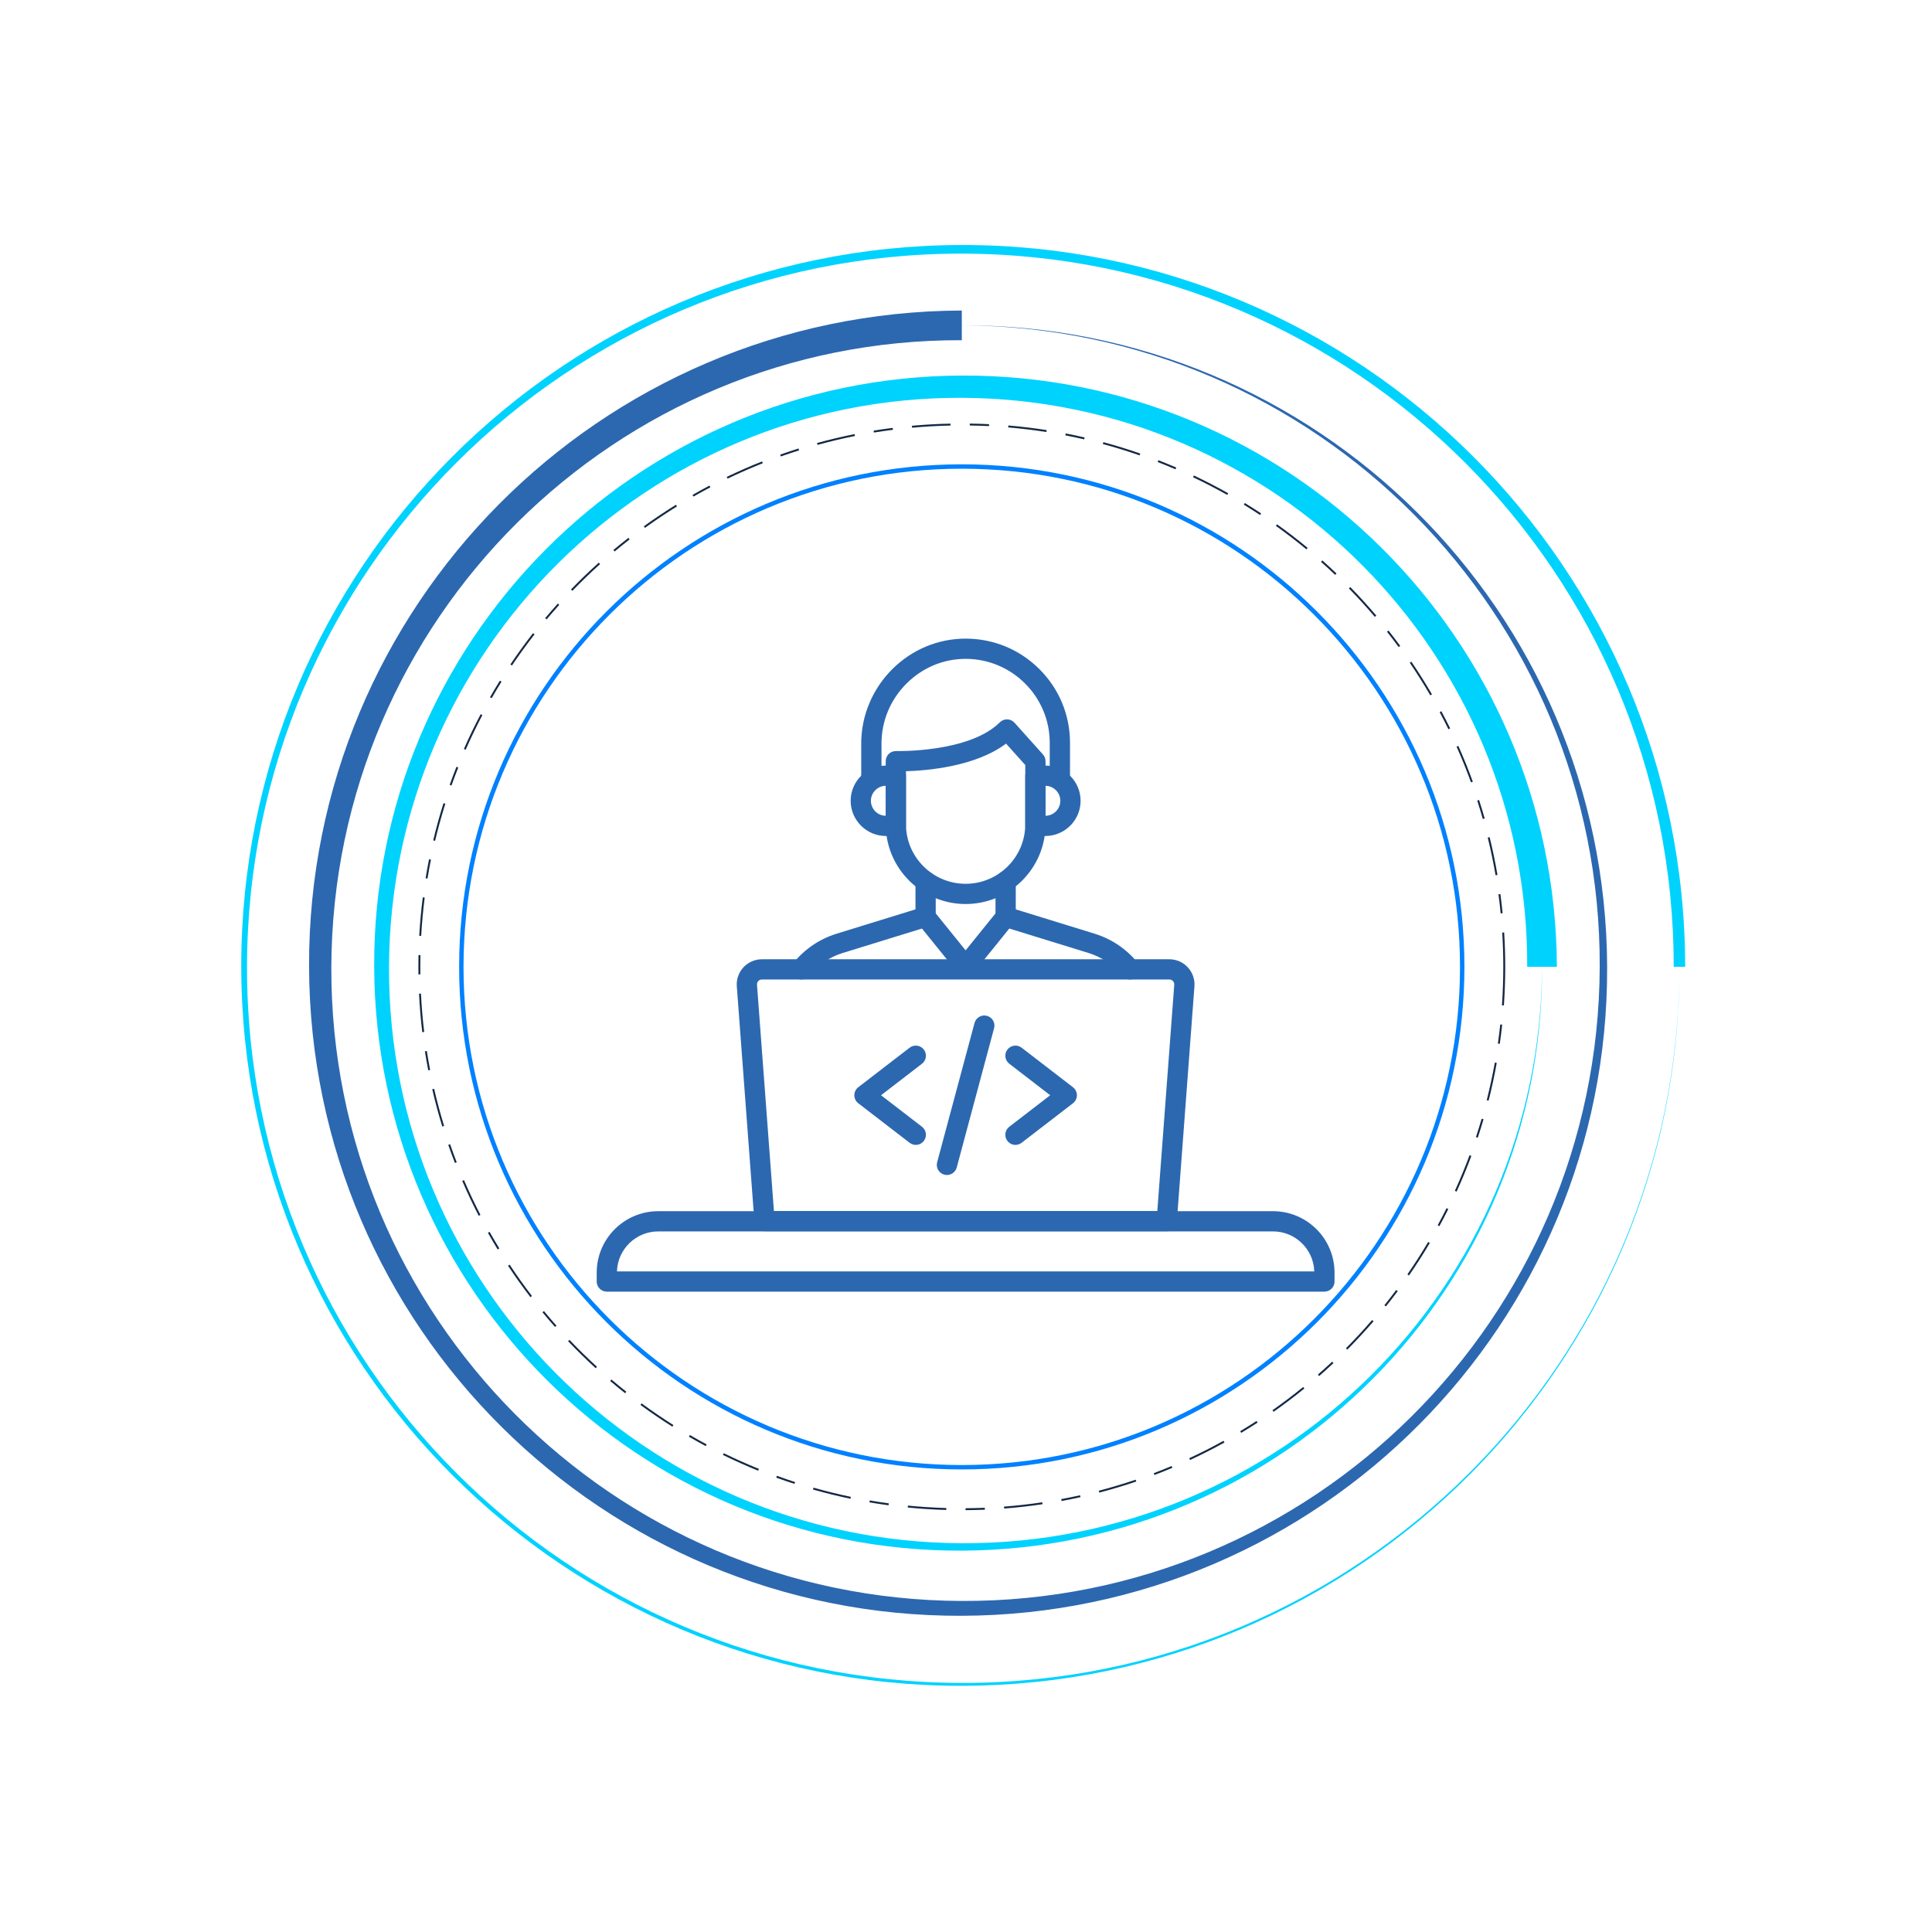 <svg xmlns="http://www.w3.org/2000/svg" xmlns:xlink="http://www.w3.org/1999/xlink" width="500" zoomAndPan="magnify" viewBox="0 0 375 375" height="500" preserveAspectRatio="xMidYMid meet" version="1.0"><defs><clipPath id="a432d38bbe"><path d="M 46.664 47.488 L 327.164 47.488 L 327.164 327.238 L 46.664 327.238 Z M 46.664 47.488 " clip-rule="nonzero"/></clipPath><clipPath id="84b13bf9b2"><path d="M 167 123.957 L 208 123.957 L 208 154 L 167 154 Z M 167 123.957 " clip-rule="nonzero"/></clipPath><clipPath id="c1b1f15daf"><path d="M 115.82 235.074 L 259.031 235.074 L 259.031 250.707 L 115.82 250.707 Z M 115.82 235.074 " clip-rule="nonzero"/></clipPath></defs><path fill="#2c68b0" d="M 186.688 60.273 C 151.574 60.402 119.809 74.746 96.863 97.859 C 73.98 120.906 59.863 152.664 59.988 187.668 C 60.117 222.578 74.387 254.16 97.371 276.973 C 120.293 299.719 151.875 313.754 186.688 313.625 C 221.402 313.5 252.809 299.312 275.496 276.461 C 298.117 253.676 312.074 222.281 311.945 187.668 C 311.82 153.16 297.711 121.941 274.988 99.387 C 252.328 76.898 221.105 63.027 186.688 63.152 Z M 186.688 63.152 C 221.004 63.281 252.051 77.305 274.477 99.895 C 296.84 122.418 310.633 153.457 310.504 187.668 C 310.379 221.781 296.43 252.641 273.969 274.934 C 251.57 297.164 220.707 310.871 186.688 310.746 C 152.77 310.621 122.086 296.754 99.918 274.426 C 77.816 252.164 64.188 221.484 64.312 187.668 C 64.438 153.953 78.227 123.457 100.426 101.422 C 122.562 79.453 153.066 65.91 186.688 66.035 Z M 186.688 63.152 " fill-opacity="1" fill-rule="evenodd"/><path fill="#00d2fe" d="M 302.191 187.656 C 302.059 155.84 289.051 127.055 268.09 106.27 C 247.195 85.547 218.414 72.766 186.688 72.895 C 155.062 73.023 126.457 85.953 105.797 106.777 C 85.203 127.539 72.5 156.137 72.629 187.656 C 72.754 219.078 85.609 247.5 106.305 268.027 C 126.938 288.488 155.363 301.105 186.688 300.98 C 217.918 300.852 246.16 288.082 266.562 267.516 C 286.898 247.02 299.438 218.781 299.309 187.656 Z M 299.309 187.656 C 299.184 218.684 286.488 246.742 266.055 267.008 C 245.684 287.211 217.617 299.664 186.688 299.539 C 155.859 299.414 127.973 286.801 107.832 266.5 C 87.758 246.262 75.383 218.383 75.508 187.656 C 75.633 157.031 88.168 129.332 108.344 109.324 C 128.449 89.383 156.156 77.094 186.688 77.215 C 217.121 77.34 244.645 89.793 264.527 109.832 C 284.34 129.809 296.551 157.328 296.43 187.656 Z M 299.309 187.656 " fill-opacity="1" fill-rule="evenodd"/><path fill="#142845" d="M 191.148 292.656 C 189.91 292.707 188.664 292.738 187.414 292.746 L 187.418 293.121 C 188.672 293.113 189.922 293.082 191.164 293.031 Z M 183.68 292.707 C 181.172 292.637 178.688 292.48 176.227 292.234 L 176.188 292.605 C 178.656 292.852 181.152 293.012 183.668 293.082 Z M 202.301 291.594 C 199.855 291.961 197.379 292.242 194.879 292.434 L 194.906 292.809 C 197.418 292.613 199.902 292.332 202.355 291.965 Z M 172.516 291.801 C 171.277 291.633 170.047 291.445 168.82 291.234 L 168.758 291.605 C 169.988 291.816 171.223 292.004 172.465 292.172 Z M 209.645 290.23 C 208.434 290.5 207.215 290.75 205.984 290.977 L 206.055 291.348 C 207.285 291.117 208.512 290.867 209.727 290.594 Z M 165.152 290.539 C 162.703 290.027 160.285 289.43 157.898 288.754 L 157.797 289.113 C 160.191 289.793 162.617 290.391 165.078 290.906 Z M 220.434 287.207 C 218.082 288.004 215.695 288.719 213.277 289.352 L 213.371 289.715 C 215.801 289.078 218.195 288.359 220.551 287.562 Z M 154.324 287.668 C 153.137 287.281 151.961 286.879 150.793 286.453 L 150.664 286.805 C 151.836 287.23 153.02 287.637 154.211 288.023 Z M 227.414 284.555 C 226.27 285.039 225.113 285.5 223.945 285.945 L 224.078 286.293 C 225.25 285.848 226.41 285.383 227.559 284.902 Z M 147.305 285.113 C 144.992 284.176 142.715 283.16 140.488 282.066 L 140.32 282.402 C 142.559 283.5 144.844 284.52 147.164 285.461 Z M 237.488 279.66 C 235.316 280.863 233.094 281.992 230.832 283.043 L 230.988 283.383 C 233.262 282.328 235.488 281.195 237.672 279.988 Z M 137.164 280.359 C 136.062 279.77 134.977 279.164 133.902 278.539 L 133.715 278.859 C 134.793 279.488 135.883 280.098 136.984 280.691 Z M 243.895 275.812 C 242.852 276.492 241.793 277.152 240.727 277.793 L 240.918 278.113 C 241.992 277.469 243.051 276.809 244.098 276.125 Z M 130.707 276.602 C 128.598 275.27 126.539 273.867 124.535 272.395 L 124.312 272.695 C 126.324 274.172 128.391 275.582 130.508 276.918 Z M 252.945 269.215 C 251.016 270.785 249.027 272.289 246.988 273.723 L 247.203 274.027 C 249.25 272.59 251.242 271.082 253.18 269.504 Z M 121.566 270.129 C 120.59 269.355 119.625 268.566 118.676 267.762 L 118.434 268.047 C 119.387 268.855 120.352 269.648 121.332 270.422 Z M 258.57 264.301 C 257.66 265.152 256.738 265.988 255.801 266.809 L 256.047 267.09 C 256.988 266.266 257.914 265.43 258.824 264.574 Z M 115.875 265.293 C 114.035 263.613 112.254 261.871 110.535 260.066 L 110.266 260.324 C 111.988 262.137 113.773 263.883 115.621 265.57 Z M 266.32 256.215 C 264.695 258.102 263.004 259.93 261.246 261.699 L 261.516 261.961 C 263.273 260.188 264.973 258.352 266.605 256.461 Z M 108.012 257.316 C 107.184 256.383 106.375 255.438 105.582 254.477 L 105.293 254.715 C 106.09 255.68 106.902 256.629 107.73 257.562 Z M 270.996 250.391 C 270.25 251.387 269.488 252.371 268.711 253.344 L 269.004 253.578 C 269.785 252.605 270.547 251.613 271.297 250.613 Z M 103.254 251.555 C 101.742 249.582 100.297 247.551 98.922 245.473 L 98.609 245.68 C 99.988 247.766 101.438 249.801 102.961 251.781 Z M 277.207 241.066 C 275.934 243.215 274.59 245.312 273.176 247.355 L 273.484 247.57 C 274.902 245.516 276.254 243.414 277.527 241.258 Z M 96.918 242.32 C 96.27 241.258 95.641 240.184 95.027 239.098 L 94.703 239.281 C 95.316 240.371 95.949 241.449 96.598 242.516 Z M 280.777 234.508 C 280.223 235.625 279.645 236.727 279.051 237.82 L 279.379 238 C 279.977 236.902 280.555 235.797 281.113 234.676 Z M 93.254 235.812 C 92.113 233.605 91.047 231.352 90.062 229.059 L 89.719 229.207 C 90.707 231.508 91.777 233.77 92.922 235.984 Z M 285.238 224.234 C 284.367 226.578 283.418 228.879 282.387 231.137 L 282.727 231.293 C 283.762 229.027 284.715 226.715 285.59 224.367 Z M 88.648 225.602 C 88.199 224.441 87.77 223.273 87.363 222.094 L 87.008 222.219 C 87.418 223.398 87.852 224.574 88.301 225.734 Z M 287.59 217.145 C 287.238 218.344 286.867 219.531 286.477 220.711 L 286.832 220.828 C 287.227 219.645 287.598 218.453 287.949 217.25 Z M 86.199 218.547 C 85.473 216.176 84.824 213.77 84.262 211.332 L 83.898 211.418 C 84.461 213.863 85.113 216.277 85.844 218.656 Z M 290.148 206.242 C 289.707 208.707 289.18 211.141 288.574 213.543 L 288.934 213.637 C 289.547 211.227 290.074 208.781 290.516 206.309 Z M 83.488 207.68 C 83.254 206.461 83.039 205.234 82.848 204 L 82.477 204.059 C 82.668 205.297 82.887 206.527 83.121 207.75 Z M 291.199 198.848 C 291.066 200.09 290.914 201.324 290.738 202.555 L 291.109 202.605 C 291.285 201.375 291.441 200.133 291.57 198.887 Z M 82.336 200.301 C 82.039 197.844 81.828 195.363 81.707 192.855 L 81.336 192.875 C 81.457 195.391 81.668 197.879 81.965 200.344 Z M 291.789 187.453 L 291.789 187.664 C 291.789 190.172 291.699 192.664 291.527 195.129 L 291.902 195.152 C 292.07 192.758 292.156 190.34 292.164 187.898 L 292.164 187.664 C 292.164 185.422 292.094 183.195 291.953 180.988 L 291.582 181.012 C 291.715 183.141 291.785 185.289 291.789 187.453 Z M 81.59 189.125 C 81.586 188.637 81.582 188.152 81.582 187.664 C 81.582 186.902 81.59 186.145 81.605 185.391 L 81.23 185.379 C 81.215 186.141 81.207 186.898 81.207 187.664 C 81.207 188.152 81.211 188.641 81.219 189.129 Z M 81.75 181.656 C 81.891 179.152 82.121 176.672 82.434 174.219 L 82.062 174.172 C 81.75 176.633 81.52 179.125 81.375 181.637 Z M 290.852 173.578 C 291.016 174.809 291.16 176.047 291.281 177.289 L 291.656 177.254 C 291.531 176.004 291.387 174.766 291.223 173.531 Z M 82.977 170.523 C 83.176 169.293 83.402 168.066 83.645 166.848 L 83.281 166.777 C 83.035 167.996 82.809 169.227 82.605 170.465 Z M 288.77 162.574 C 289.359 164.98 289.867 167.418 290.289 169.887 L 290.656 169.824 C 290.234 167.348 289.727 164.898 289.133 162.484 Z M 84.449 163.203 C 85.031 160.77 85.695 158.367 86.441 156.004 L 86.086 155.891 C 85.336 158.266 84.668 160.672 84.086 163.113 Z M 286.73 155.391 C 287.113 156.57 287.473 157.762 287.812 158.965 L 288.176 158.859 C 287.832 157.656 287.469 156.461 287.086 155.273 Z M 87.633 152.465 C 88.051 151.289 88.488 150.125 88.949 148.969 L 88.598 148.832 C 88.141 149.988 87.699 151.16 87.281 152.34 Z M 282.723 144.93 C 283.734 147.199 284.668 149.508 285.52 151.855 L 285.871 151.73 C 285.016 149.371 284.078 147.055 283.062 144.777 Z M 90.387 145.523 C 91.391 143.234 92.473 140.992 93.629 138.793 L 93.301 138.621 C 92.137 140.824 91.051 143.078 90.043 145.371 Z M 279.438 138.223 C 280.023 139.32 280.59 140.43 281.141 141.547 L 281.477 141.383 C 280.926 140.262 280.355 139.148 279.766 138.047 Z M 95.43 135.52 C 96.051 134.441 96.688 133.371 97.344 132.312 L 97.027 132.117 C 96.367 133.176 95.727 134.25 95.105 135.336 Z M 273.637 128.641 C 275.035 130.699 276.363 132.805 277.617 134.961 L 277.941 134.773 C 276.684 132.609 275.352 130.496 273.945 128.43 Z M 99.371 129.176 C 100.762 127.109 102.223 125.09 103.754 123.129 L 103.457 122.898 C 101.922 124.867 100.457 126.891 99.062 128.969 Z M 269.219 122.621 C 269.988 123.598 270.742 124.586 271.48 125.594 L 271.781 125.371 C 271.043 124.363 270.285 123.371 269.512 122.391 Z M 106.102 120.223 C 106.902 119.27 107.719 118.328 108.551 117.406 L 108.273 117.152 C 107.438 118.082 106.617 119.027 105.816 119.984 Z M 261.82 114.211 C 263.559 115.988 265.238 117.832 266.852 119.73 L 267.137 119.488 C 265.52 117.582 263.836 115.734 262.086 113.949 Z M 111.102 114.672 C 112.832 112.883 114.625 111.152 116.477 109.488 L 116.227 109.211 C 114.367 110.879 112.566 112.617 110.832 114.414 Z M 256.41 109.059 C 257.344 109.883 258.258 110.727 259.16 111.586 L 259.418 111.316 C 258.516 110.453 257.594 109.605 256.66 108.777 Z M 119.301 107.043 C 120.254 106.242 121.223 105.461 122.207 104.695 L 121.977 104.398 C 120.988 105.168 120.016 105.953 119.059 106.754 Z M 247.652 102.074 C 249.68 103.523 251.656 105.043 253.574 106.629 L 253.812 106.34 C 251.887 104.75 249.906 103.227 247.871 101.77 Z M 125.191 102.453 C 127.207 100.996 129.277 99.609 131.398 98.293 L 131.199 97.977 C 129.074 99.297 126.996 100.688 124.973 102.148 Z M 241.422 97.953 C 242.484 98.605 243.535 99.273 244.574 99.961 L 244.781 99.648 C 243.738 98.961 242.684 98.289 241.617 97.637 Z M 134.605 96.383 C 135.688 95.766 136.777 95.164 137.883 94.586 L 137.707 94.254 C 136.602 94.836 135.504 95.438 134.422 96.059 Z M 231.566 92.629 C 233.824 93.695 236.035 94.844 238.203 96.062 L 238.387 95.738 C 236.211 94.512 233.992 93.363 231.727 92.289 Z M 141.219 92.906 C 143.457 91.828 145.738 90.832 148.062 89.91 L 147.922 89.562 C 145.594 90.484 143.305 91.488 141.055 92.57 Z M 224.707 89.676 C 225.871 90.129 227.023 90.598 228.164 91.09 L 228.312 90.746 C 227.168 90.254 226.008 89.781 224.844 89.328 Z M 151.559 88.598 C 152.73 88.184 153.91 87.789 155.102 87.414 L 154.988 87.055 C 153.793 87.434 152.609 87.828 151.434 88.246 Z M 214.062 86.184 C 216.477 86.836 218.859 87.57 221.203 88.387 L 221.324 88.031 C 218.973 87.215 216.586 86.477 214.16 85.824 Z M 158.684 86.355 C 161.074 85.695 163.496 85.117 165.949 84.625 L 165.875 84.258 C 163.414 84.754 160.98 85.332 158.582 85.992 Z M 206.785 84.5 C 208.012 84.738 209.23 84.996 210.441 85.277 L 210.523 84.914 C 209.309 84.633 208.086 84.371 206.855 84.133 Z M 169.625 83.957 C 170.852 83.758 172.082 83.578 173.32 83.422 L 173.273 83.051 C 172.031 83.207 170.793 83.387 169.566 83.59 Z M 195.691 82.957 C 198.188 83.172 200.66 83.469 203.105 83.855 L 203.164 83.484 C 200.711 83.102 198.23 82.797 195.723 82.586 Z M 177.035 83.016 C 179.496 82.789 181.984 82.652 184.492 82.598 L 184.488 82.227 C 181.969 82.277 179.473 82.418 177 82.645 Z M 188.23 82.59 C 189.48 82.605 190.727 82.648 191.965 82.707 L 191.98 82.336 C 190.738 82.273 189.488 82.23 188.234 82.215 Z M 188.23 82.59 " fill-opacity="1" fill-rule="evenodd"/><g clip-path="url(#a432d38bbe)"><path fill="#00d2fe" d="M 327.094 187.664 C 327.047 148.941 311.289 113.879 285.852 88.512 C 260.441 63.172 225.371 47.504 186.684 47.555 C 148.031 47.605 113.031 63.328 87.711 88.711 C 62.418 114.066 46.781 149.059 46.828 187.664 C 46.879 226.23 62.574 261.156 87.91 286.422 C 113.219 311.66 148.145 327.266 186.684 327.215 C 225.18 327.164 260.039 311.504 285.258 286.223 C 310.453 260.969 326.027 226.117 325.977 187.664 Z M 325.977 187.664 C 325.93 226.078 310.297 260.863 285.062 286.027 C 259.852 311.164 225.062 326.707 186.684 326.656 C 148.34 326.605 113.621 311.008 88.5 285.828 C 63.406 260.676 47.895 225.961 47.945 187.664 C 47.996 149.402 63.566 114.762 88.699 89.695 C 113.805 64.656 148.453 49.18 186.684 49.23 C 224.871 49.277 259.453 64.816 284.469 89.895 C 309.461 114.945 324.91 149.52 324.863 187.664 Z M 325.977 187.664 " fill-opacity="1" fill-rule="evenodd"/></g><path fill="#0081fe" d="M 284.242 187.668 C 284.242 133.832 240.523 90.125 186.68 90.125 C 132.832 90.125 89.117 133.832 89.117 187.668 C 89.117 241.508 132.832 285.215 186.68 285.215 C 240.523 285.215 284.242 241.508 284.242 187.668 Z M 283.387 187.668 C 283.387 241.035 240.055 284.363 186.68 284.363 C 133.305 284.363 89.969 241.035 89.969 187.668 C 89.969 134.305 133.305 90.977 186.68 90.977 C 240.055 90.977 283.387 134.305 283.387 187.668 Z M 283.387 187.668 " fill-opacity="1" fill-rule="evenodd"/><path fill="#2c68b0" d="M 150.219 235.059 L 224.633 235.059 L 227.922 191.145 C 227.949 190.781 227.773 190.535 227.668 190.422 C 227.562 190.309 227.328 190.117 226.961 190.117 L 147.891 190.117 C 147.527 190.117 147.293 190.309 147.188 190.422 C 147.082 190.535 146.906 190.781 146.934 191.145 Z M 226.457 238.98 L 148.395 238.98 C 147.367 238.98 146.512 238.191 146.434 237.164 L 143.012 191.438 C 142.91 190.09 143.383 188.746 144.305 187.754 C 145.227 186.762 146.535 186.191 147.891 186.191 L 226.961 186.191 C 228.32 186.191 229.625 186.762 230.547 187.754 C 231.473 188.746 231.941 190.09 231.84 191.438 L 228.418 237.164 C 228.34 238.191 227.488 238.98 226.457 238.98 " fill-opacity="1" fill-rule="nonzero"/><path fill="#2c68b0" d="M 187.426 189.555 C 186.832 189.555 186.27 189.285 185.898 188.824 L 178.129 179.211 C 177.848 178.863 177.695 178.426 177.695 177.98 L 177.695 171.098 C 177.695 170.012 178.574 169.133 179.66 169.133 C 180.746 169.133 181.625 170.012 181.625 171.098 L 181.625 177.285 L 187.426 184.465 L 193.227 177.285 L 193.227 171.098 C 193.227 170.012 194.109 169.133 195.195 169.133 C 196.281 169.133 197.16 170.012 197.16 171.098 L 197.16 177.98 C 197.16 178.426 197.008 178.863 196.723 179.211 L 188.957 188.824 C 188.582 189.285 188.02 189.555 187.426 189.555 " fill-opacity="1" fill-rule="nonzero"/><g clip-path="url(#84b13bf9b2)"><path fill="#2c68b0" d="M 205.723 153.277 C 204.637 153.277 203.754 152.398 203.754 151.316 L 203.754 144.184 C 203.754 135.227 196.457 127.914 187.488 127.883 C 187.469 127.883 187.449 127.883 187.43 127.883 C 183.137 127.883 179.074 129.574 175.98 132.652 C 172.832 135.785 171.098 139.93 171.098 144.328 L 171.098 151.316 C 171.098 152.398 170.219 153.277 169.133 153.277 C 168.047 153.277 167.164 152.398 167.164 151.316 L 167.164 144.328 C 167.164 141.578 167.711 138.906 168.793 136.379 C 169.832 133.938 171.316 131.75 173.207 129.871 C 177.043 126.055 182.09 123.957 187.43 123.957 C 187.453 123.957 187.477 123.957 187.5 123.957 C 192.898 123.977 197.969 126.09 201.777 129.906 C 205.59 133.723 207.688 138.797 207.688 144.184 L 207.688 151.316 C 207.688 152.398 206.809 153.277 205.723 153.277 " fill-opacity="1" fill-rule="nonzero"/></g><path fill="#2c68b0" d="M 175.848 149.695 L 175.848 159.984 C 175.848 166.359 181.043 171.543 187.426 171.543 C 193.812 171.543 199.004 166.359 199.004 159.984 L 199.004 148.492 L 195.273 144.332 C 189.355 148.797 179.965 149.574 175.848 149.695 Z M 187.426 175.469 C 178.875 175.469 171.918 168.523 171.918 159.984 L 171.918 147.742 C 171.918 147.211 172.133 146.703 172.512 146.332 C 172.895 145.965 173.406 145.766 173.941 145.781 C 174.082 145.785 188.133 146.121 194.062 140.203 C 194.441 139.82 194.965 139.613 195.504 139.629 C 196.043 139.641 196.555 139.879 196.914 140.281 L 202.434 146.434 C 202.758 146.793 202.938 147.258 202.938 147.742 L 202.938 159.984 C 202.938 168.523 195.98 175.469 187.426 175.469 " fill-opacity="1" fill-rule="nonzero"/><path fill="#2c68b0" d="M 171.918 152.523 C 170.328 152.547 169.043 153.844 169.043 155.434 C 169.043 157.023 170.328 158.32 171.918 158.34 Z M 173.883 162.266 L 171.957 162.266 C 168.184 162.266 165.113 159.203 165.113 155.434 C 165.113 151.664 168.184 148.602 171.957 148.602 L 173.883 148.602 C 174.969 148.602 175.848 149.477 175.848 150.562 L 175.848 160.305 C 175.848 161.387 174.969 162.266 173.883 162.266 " fill-opacity="1" fill-rule="nonzero"/><path fill="#2c68b0" d="M 202.938 152.523 L 202.938 158.34 C 204.523 158.32 205.809 157.023 205.809 155.434 C 205.809 153.844 204.523 152.547 202.938 152.523 Z M 202.898 162.266 L 200.973 162.266 C 199.887 162.266 199.004 161.387 199.004 160.305 L 199.004 150.562 C 199.004 149.477 199.887 148.602 200.973 148.602 L 202.898 148.602 C 206.672 148.602 209.742 151.664 209.742 155.434 C 209.742 159.203 206.672 162.266 202.898 162.266 " fill-opacity="1" fill-rule="nonzero"/><path fill="#2c68b0" d="M 155.523 190.117 C 155.09 190.117 154.656 189.973 154.293 189.684 C 153.445 189.004 153.312 187.766 153.992 186.922 C 156.172 184.223 159.078 182.254 162.398 181.227 L 179.148 176.059 C 180.188 175.742 181.285 176.324 181.602 177.359 C 181.922 178.395 181.336 179.492 180.301 179.812 L 180.234 179.832 L 163.559 184.977 C 160.988 185.77 158.742 187.293 157.055 189.383 C 156.668 189.867 156.098 190.117 155.523 190.117 " fill-opacity="1" fill-rule="nonzero"/><path fill="#2c68b0" d="M 219.328 190.117 C 218.754 190.117 218.188 189.867 217.797 189.383 C 216.113 187.293 213.863 185.77 211.293 184.977 L 194.555 179.812 C 193.516 179.492 192.934 178.395 193.25 177.359 C 193.57 176.324 194.668 175.742 195.707 176.059 L 195.77 176.078 L 212.457 181.227 C 215.777 182.254 218.684 184.223 220.859 186.922 C 221.539 187.766 221.406 189.004 220.562 189.684 C 220.199 189.973 219.762 190.117 219.328 190.117 " fill-opacity="1" fill-rule="nonzero"/><path fill="#2c68b0" d="M 177.754 222.223 C 177.336 222.223 176.914 222.086 176.555 221.812 L 166.59 214.141 C 166.109 213.77 165.828 213.195 165.828 212.586 C 165.828 211.977 166.109 211.402 166.59 211.031 L 176.555 203.359 C 177.414 202.699 178.648 202.855 179.312 203.715 C 179.977 204.574 179.816 205.805 178.957 206.469 L 171.012 212.586 L 178.957 218.703 C 179.816 219.367 179.977 220.598 179.312 221.457 C 178.926 221.957 178.344 222.223 177.754 222.223 " fill-opacity="1" fill-rule="nonzero"/><path fill="#2c68b0" d="M 197.102 222.223 C 196.512 222.223 195.93 221.957 195.543 221.457 C 194.879 220.598 195.039 219.367 195.898 218.703 L 203.844 212.586 L 195.898 206.469 C 195.039 205.805 194.879 204.574 195.543 203.715 C 196.203 202.855 197.438 202.699 198.297 203.359 L 208.262 211.031 C 208.742 211.402 209.027 211.977 209.027 212.586 C 209.027 213.195 208.742 213.77 208.262 214.141 L 198.297 221.812 C 197.941 222.086 197.52 222.223 197.102 222.223 " fill-opacity="1" fill-rule="nonzero"/><path fill="#2c68b0" d="M 183.801 228.066 C 183.633 228.066 183.461 228.047 183.289 228 C 182.242 227.719 181.617 226.645 181.898 225.598 L 189.156 198.559 C 189.438 197.512 190.516 196.891 191.562 197.172 C 192.613 197.453 193.234 198.527 192.953 199.574 L 185.699 226.613 C 185.461 227.488 184.668 228.066 183.801 228.066 " fill-opacity="1" fill-rule="nonzero"/><g clip-path="url(#c1b1f15daf)"><path fill="#2c68b0" d="M 119.754 246.781 L 255.098 246.781 C 254.973 242.477 251.43 239.016 247.09 239.016 L 127.766 239.016 C 123.426 239.016 119.879 242.477 119.754 246.781 Z M 257.066 250.707 L 117.785 250.707 C 116.699 250.707 115.82 249.828 115.82 248.742 L 115.82 247.016 C 115.82 240.441 121.18 235.09 127.766 235.09 L 247.09 235.09 C 253.676 235.09 259.031 240.441 259.031 247.016 L 259.031 248.742 C 259.031 249.828 258.152 250.707 257.066 250.707 " fill-opacity="1" fill-rule="nonzero"/></g></svg>